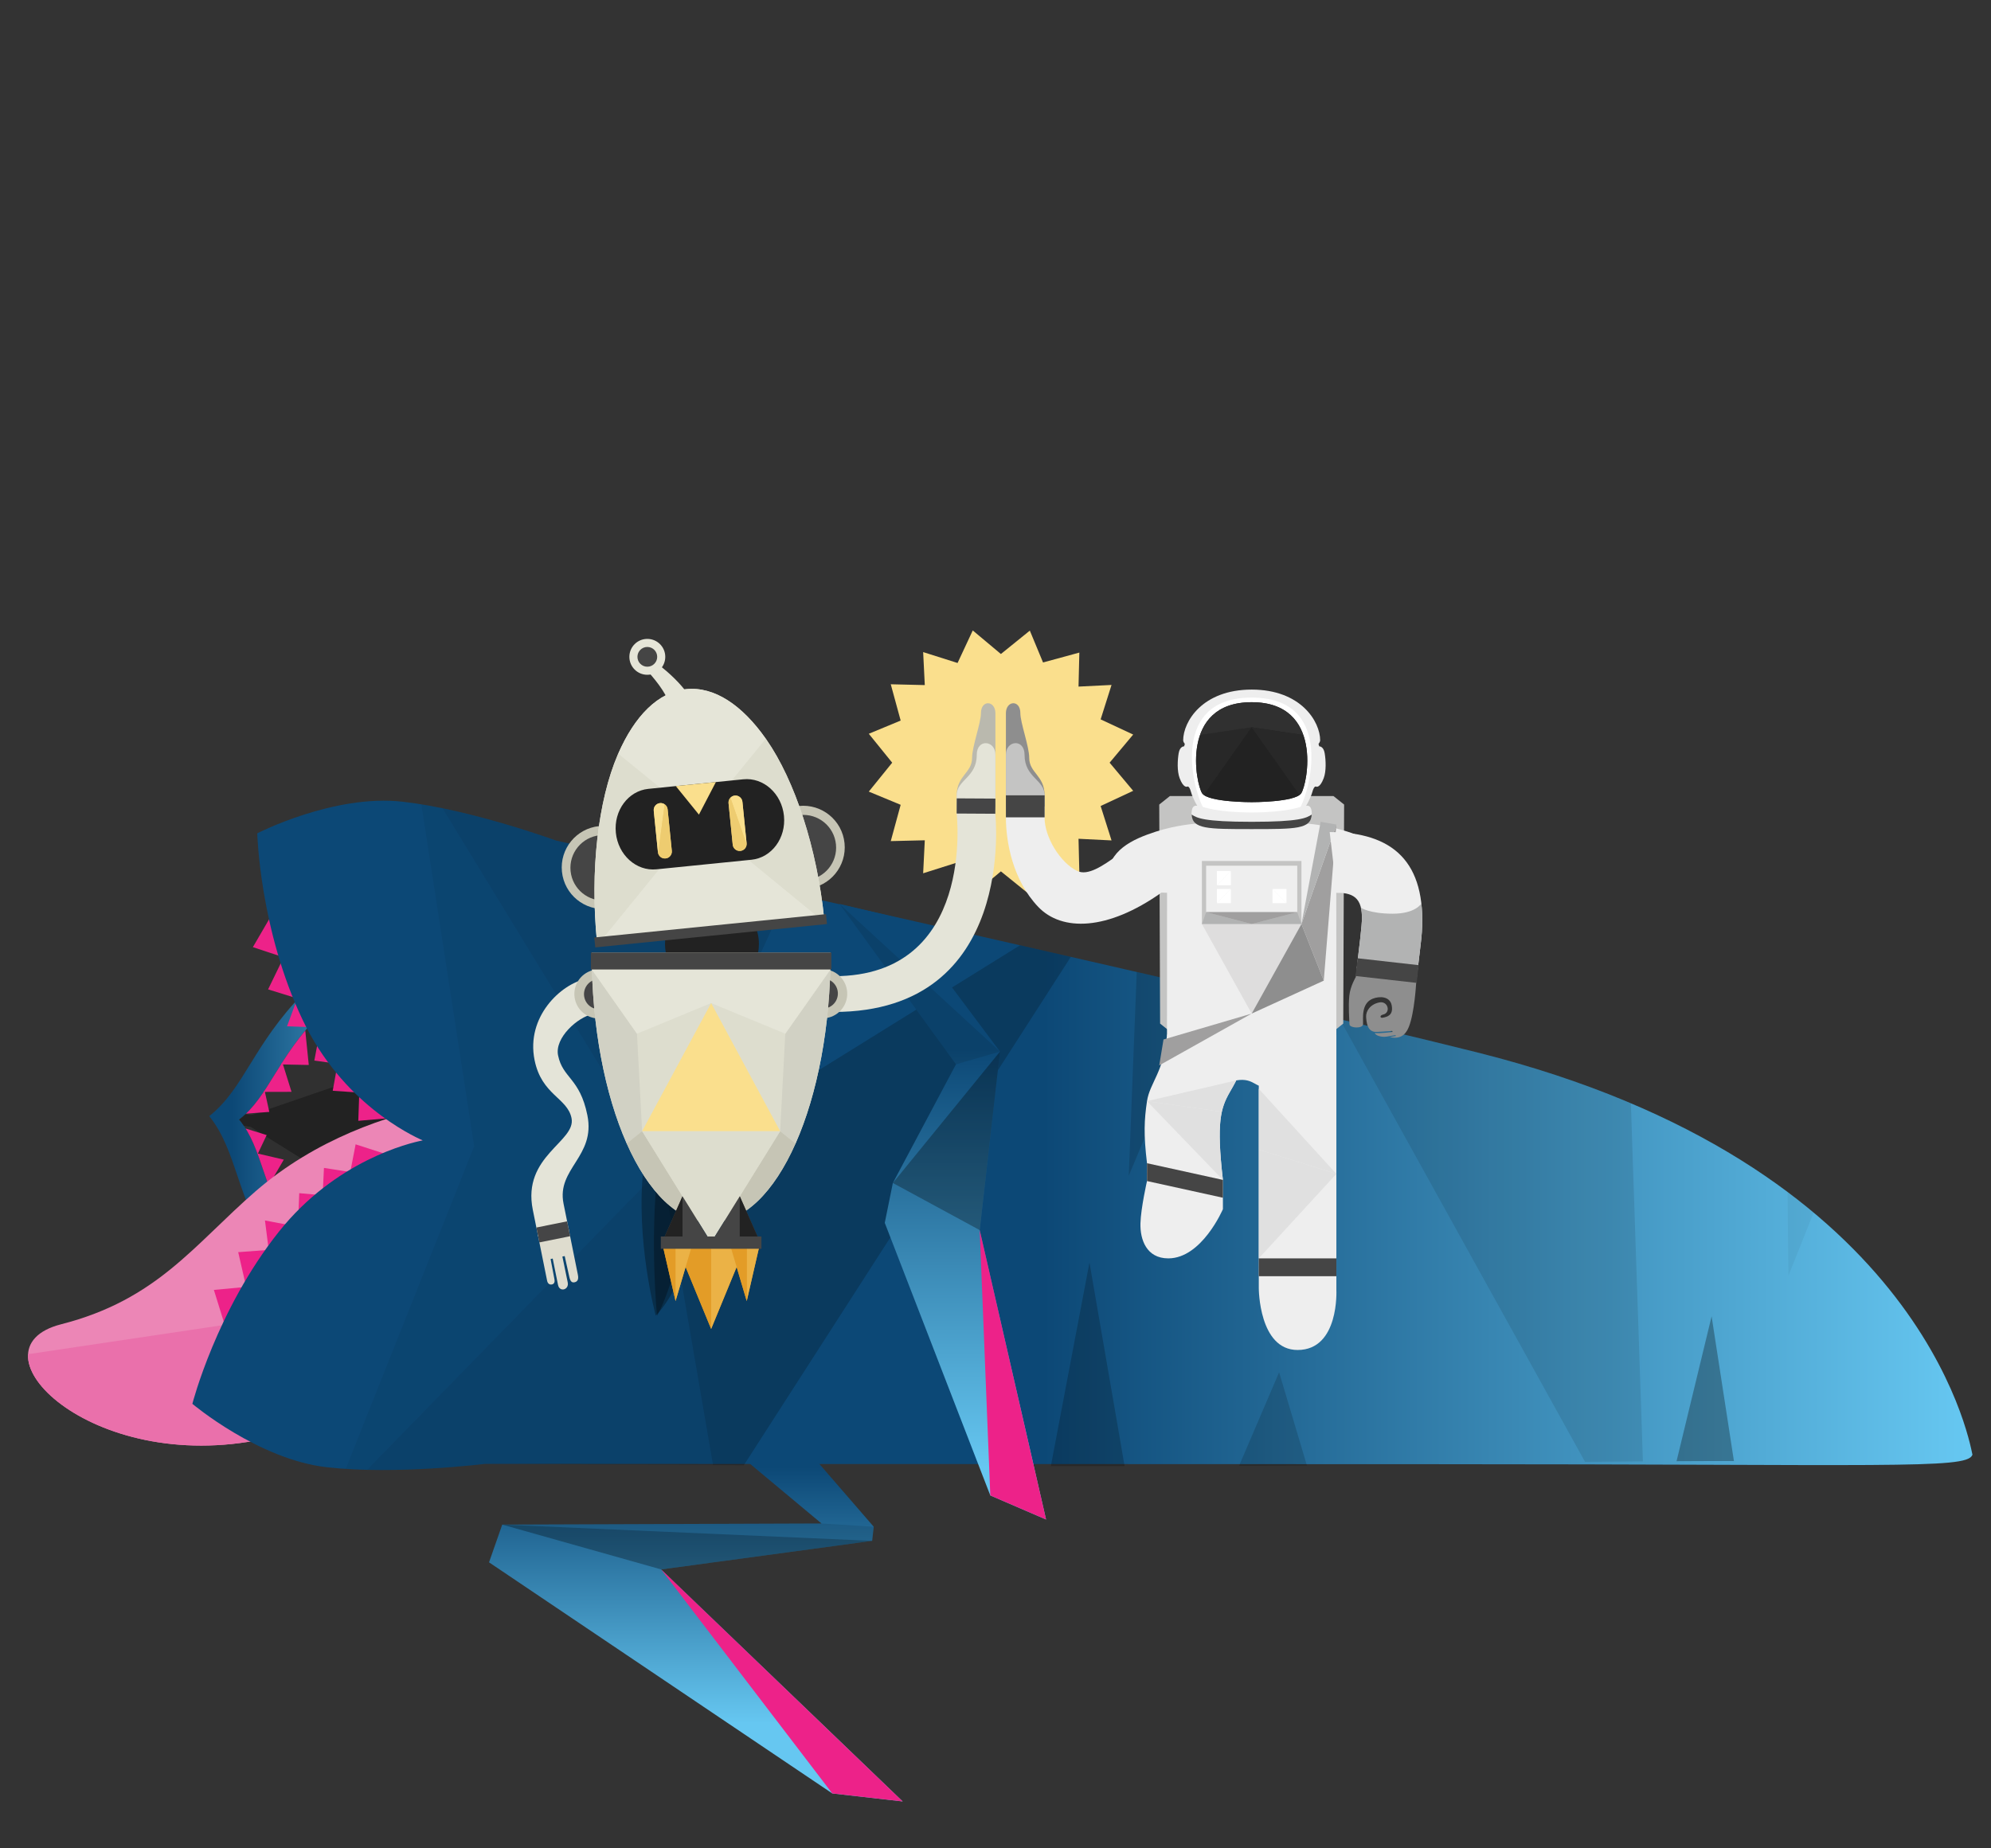 <?xml version="1.0" encoding="utf-8"?>
<!-- Generator: Adobe Illustrator 16.0.0, SVG Export Plug-In . SVG Version: 6.00 Build 0)  -->
<!DOCTYPE svg PUBLIC "-//W3C//DTD SVG 1.1//EN" "http://www.w3.org/Graphics/SVG/1.1/DTD/svg11.dtd">
<svg version="1.1" xmlns="http://www.w3.org/2000/svg" xmlns:xlink="http://www.w3.org/1999/xlink" x="0px" y="0px" width="1400px"
	 height="1300px" viewBox="0 0 1400 1300" enable-background="new 0 0 1400 1300" xml:space="preserve">
<rect x="0" y="0" width="1400" height="1300" fill="#333333" stroke="none"/>
<g id="Layer_1">
	<g>
		<linearGradient id="SVGID_1_" gradientUnits="userSpaceOnUse" x1="313.493" y1="801.674" x2="163.493" y2="801.674">
			<stop  offset="0" style="stop-color:#66C7F1"/>
			<stop  offset="1" style="stop-color:#0C4876"/>
		</linearGradient>
		<path fill="url(#SVGID_1_)" d="M213.943,697.944c-36.158,36.793-41.975,67.321-66.787,87.07
			c19.742,24.811,18.561,55.827,45.531,99.796c33.893,55.248,83.548,71.563,83.548,71.563l34.42-152.719l0.771-156.683
			C311.426,646.973,259.373,651.716,213.943,697.944z"/>
		<path fill="#303030" d="M225.448,712.882c-30.949,31.492-35.928,57.627-57.165,74.533c16.9,21.24,15.893,47.789,38.972,85.422
			c29.008,47.291,71.519,61.256,71.519,61.256l31.882-130.438v-0.007l-1.761-134.399
			C308.895,669.249,264.336,673.308,225.448,712.882z"/>
		<g>
			<defs>
				<path id="SVGID_2_" d="M225.448,712.882c-30.949,31.492-35.928,57.627-57.165,74.533c16.9,21.24,15.893,47.789,38.972,85.422
					c29.008,47.291,71.519,61.256,71.519,61.256l31.882-130.438v-0.007l-1.761-134.399
					C308.895,669.249,264.336,673.308,225.448,712.882z"/>
			</defs>
			<clipPath id="SVGID_3_">
				<use xlink:href="#SVGID_2_"  overflow="visible"/>
			</clipPath>
			<polygon clip-path="url(#SVGID_3_)" fill="#222222" points="159.573,790.175 325.553,813.444 335.056,729.897 			"/>
			<polygon clip-path="url(#SVGID_3_)" fill="#222222" points="160.422,782.724 327.382,797.323 317.885,880.87 			"/>
			<g clip-path="url(#SVGID_3_)">
				<path fill="#ED2289" d="M233.956,699.765c-6.842,6.361-13.817,13.354-20.794,21.022l21.861,0.591L233.956,699.765z"/>
				<path fill="#ED2289" d="M253.421,685.144c-8.079,5.641-16.675,12.156-25.537,19.626l23.293,2.483L253.421,685.144z"/>
			</g>
			<g clip-path="url(#SVGID_3_)">
				<path fill="#ED2289" d="M168.812,792.507c0,0,1.542,11.452,7.521,29.417l11.175-23.589L168.812,792.507z"/>
				<path fill="#ED2289" d="M169.836,783.521c0,0,4.072-10.812,13.935-26.975l5.593,25.491L169.836,783.521z"/>
				<path fill="#ED2289" d="M196.047,739.302c-7.336,10.598-12.934,20.42-17.104,28.687l26.049-0.069L196.047,739.302z"/>
				<path fill="#ED2289" d="M214.062,719.099c-7.979,8.41-17.582,21.125-23.691,29.39l26.746,0.548L214.062,719.099z"/>
				<path fill="#ED2289" d="M184.424,841.482c-4.771-11.974-8.012-22.8-10.224-31.793l25.368,5.915L184.424,841.482z"/>
				<path fill="#ED2289" d="M197.441,865.214c-5.885-9.987-12.388-24.536-16.482-33.959l26.183,5.473L197.441,865.214z"/>
				<path fill="#ED2289" d="M212.599,887.532c-5.23-7.736-10.464-16.119-15.539-25.156l21.437,4.327L212.599,887.532z"/>
				<path fill="#ED2289" d="M228.284,906.15c-6.599-7.31-13.52-15.595-20.473-24.863l23.252,2.81L228.284,906.15z"/>
			</g>
		</g>
		<path fill="#EC86B6" d="M380.008,770.087c0,0-116.026-5.256-200.197,67.692c-43.209,37.448-69.133,76.335-136.826,93.618
			c-67.129,17.142,20.165,106.58,142.588,80.654c113.571-24.051,165.631-2.881,165.631-2.881L380.008,770.087z"/>
		<g>
			<defs>
				<path id="SVGID_4_" d="M380.008,770.087c0,0-116.026-5.256-200.197,67.692c-43.209,37.448-69.133,76.335-136.826,93.618
					c-67.129,17.142,20.165,106.58,142.588,80.654c113.571-24.051,165.631-2.881,165.631-2.881L380.008,770.087z"/>
			</defs>
			<clipPath id="SVGID_5_">
				<use xlink:href="#SVGID_4_"  overflow="visible"/>
			</clipPath>
			<polygon clip-path="url(#SVGID_5_)" fill="#EA70AB" points="3.136,954.917 440.978,889.627 107.797,1149.835 			"/>
		</g>
		<linearGradient id="SVGID_6_" gradientUnits="userSpaceOnUse" x1="489.3" y1="1212.13" x2="489.3" y2="1031.887">
			<stop  offset="0" style="stop-color:#66C7F1"/>
			<stop  offset="1" style="stop-color:#0C4876"/>
		</linearGradient>
		<polygon fill="url(#SVGID_6_)" points="562.021,1013.323 614.389,1073.816 613.264,1083.715 464.91,1103.83 634.729,1267.011 
			585.219,1261.38 343.872,1098.841 353.155,1072.311 577.662,1071.517 508.102,1013.461 		"/>
		<polygon fill="#ED2289" points="585.219,1261.38 634.729,1267.011 464.91,1103.83 		"/>
		<polygon opacity="0.3" points="353.155,1072.311 464.91,1103.83 613.264,1083.715 		"/>
		<polygon opacity="0.1" points="614.389,1073.816 613.264,1083.715 353.155,1072.311 577.662,1071.517 		"/>
		<g>
			<polygon fill="#ED2289" points="157.959,931.614 150.392,907.245 176.046,904.835 			"/>
			<polygon fill="#ED2289" points="173.987,909.007 167.494,880.683 197.521,878.462 			"/>
			<polygon fill="#ED2289" points="190.286,889.556 186.313,858.392 210.854,863.061 			"/>
			<polygon fill="#ED2289" points="209.274,868.532 210.415,839.198 236.172,841.502 			"/>
			<polygon fill="#ED2289" points="226.417,850.106 227.795,821.432 256.742,825.978 			"/>
			<polygon fill="#ED2289" points="244.724,832.452 250.058,804.846 276.967,813.551 			"/>
		</g>
		<g>
			<polygon fill="#ED2289" points="190.658,644.104 177.812,666.149 202.275,674.259 			"/>
			<polygon fill="#ED2289" points="201.201,669.729 188.509,695.869 217.273,704.78 			"/>
			<polygon fill="#ED2289" points="212.717,692.343 201.842,721.822 226.811,722.778 			"/>
			<polygon fill="#ED2289" points="226.495,717.097 221.021,745.936 246.638,749.478 			"/>
			<polygon fill="#ED2289" points="239.063,738.897 233.967,767.151 263.195,769.228 			"/>
			<polygon fill="#ED2289" points="252.943,760.218 251.942,788.31 280.111,785.873 			"/>
		</g>
		<linearGradient id="SVGID_7_" gradientUnits="userSpaceOnUse" x1="1381.688" y1="798.527" x2="733.617" y2="798.527">
			<stop  offset="0" style="stop-color:#66C7F1"/>
			<stop  offset="1" style="stop-color:#0C4876"/>
		</linearGradient>
		<path fill="url(#SVGID_7_)" d="M180.902,586.093c0,0,1.682,67.896,32.051,131.526c27.59,57.796,75.699,80.666,84.306,84.464
			c-9.237,1.764-61.363,14.178-101.224,64.299c-43.889,55.189-60.772,120.973-60.772,120.973s46.327,39.116,94.597,44.609
			c48.271,5.492,111.233-2.398,111.233-2.398s497.347,0.247,664.694,0.247c320.478,0,376.299,3.573,380.969-6.237l0.201-0.449
			l-0.1-0.482c-2.347-10.611-37.521-204.52-348.135-282.447c-162.311-40.719-647.773-149.021-647.773-149.021
			s-59.578-21.819-107.85-27.309S180.902,586.093,180.902,586.093z"/>
		<g>
			<defs>
				<path id="SVGID_8_" d="M180.902,586.093c0,0,1.682,67.896,32.051,131.526c27.59,57.796,75.699,80.666,84.306,84.464
					c-9.237,1.764-61.363,14.178-101.224,64.299c-43.889,55.189-60.772,120.973-60.772,120.973s46.327,39.116,94.597,44.609
					c48.271,5.492,111.233-2.398,111.233-2.398s497.376,3.482,664.694,0.247c320.174-6.176,376.299,3.573,380.969-6.237l0.201-0.449
					l-0.1-0.482c-2.347-10.611-37.521-204.52-348.135-282.447c-162.311-40.719-647.773-149.021-647.773-149.021
					s-59.578-21.819-107.85-27.309S180.902,586.093,180.902,586.093z"/>
			</defs>
			<clipPath id="SVGID_9_">
				<use xlink:href="#SVGID_8_"  overflow="visible"/>
			</clipPath>
			<polygon opacity="0.2" clip-path="url(#SVGID_9_)" points="465.372,821.205 505.959,1057.095 785.449,622.493 			"/>
			<polygon opacity="0.1" clip-path="url(#SVGID_9_)" points="232.256,1060.313 465.372,821.205 505.959,1057.095 			"/>
			<polygon opacity="0.2" clip-path="url(#SVGID_9_)" points="723.371,1113.163 766.072,887.962 804.139,1108.559 			"/>
			<polygon opacity="0.15" clip-path="url(#SVGID_9_)" points="853.339,1072.786 899.428,965.192 929.635,1066.415 			"/>
			<polygon opacity="0.3" clip-path="url(#SVGID_9_)" points="1170.434,1062.644 1203.543,925.806 1225.192,1066.177 			"/>
			<polygon opacity="0.1" clip-path="url(#SVGID_9_)" points="291.797,536.778 465.372,821.205 566.467,601.866 			"/>
			<polygon opacity="0.15" clip-path="url(#SVGID_9_)" points="802.664,597.884 793.702,826.925 880.326,620.509 			"/>
			<polygon opacity="0.1" clip-path="url(#SVGID_9_)" points="916.081,669.946 1157.865,1106.351 1144.357,704.262 			"/>
			<polygon opacity="0.05" clip-path="url(#SVGID_9_)" points="1256.034,756.453 1257.571,897.233 1310.19,765.306 			"/>
			<polygon opacity="0.05" clip-path="url(#SVGID_9_)" points="333.402,806.196 232.256,1060.313 465.372,821.205 291.797,536.778 
							"/>
		</g>
		<g>
			<path opacity="0.3" d="M461.074,925.315c0,0-14.369-53.396-8.592-104.193c5.777-50.799,32.198-97.382,32.198-97.382
				s20.597,29.114,12.226,102.737C488.527,900.108,461.074,925.315,461.074,925.315z"/>
		</g>
		<g>
			<path opacity="0.3" d="M462.001,925.422c0,0-5.237-52.358,0.54-103.155c5.778-50.799,22.764-98.453,22.764-98.453
				s9.913,27.896,1.542,101.518C478.469,898.964,462.001,925.422,462.001,925.422z"/>
		</g>
		<linearGradient id="SVGID_10_" gradientUnits="userSpaceOnUse" x1="662.928" y1="1032.111" x2="662.928" y2="738.082">
			<stop  offset="0" style="stop-color:#66C7F1"/>
			<stop  offset="1" style="stop-color:#0C4876"/>
		</linearGradient>
		<polygon fill="url(#SVGID_10_)" points="590.293,635.743 633.175,646.034 703.168,739.604 688.89,865.163 735.562,1068.725 
			696.343,1051.795 622.136,860.065 627.818,832.036 672.225,748.555 		"/>
		<polygon opacity="0.3" points="627.818,832.036 703.168,739.604 688.89,865.163 		"/>
		<polygon opacity="0.1" points="672.225,748.555 703.168,739.604 590.293,635.743 		"/>
		<polygon fill="#ED2289" points="735.562,1068.725 688.89,865.163 696.343,1051.795 		"/>
	</g>
	<polygon fill="#FADF8D" points="780.243,536.423 796.809,516.633 773.928,505.954 781.591,481.751 758.382,482.903 
		758.956,458.979 733.432,465.937 724.141,443.53 703.8,459.981 684.01,443.415 673.331,466.296 649.128,458.634 650.28,481.843 
		626.355,481.269 633.313,506.794 610.908,516.083 627.359,536.423 610.908,556.763 633.313,566.052 626.355,591.577 
		650.28,591.003 649.128,614.212 673.331,606.55 684.01,629.431 703.8,612.865 724.141,629.315 733.432,606.909 758.956,613.867 
		758.382,589.942 781.591,591.096 773.928,566.894 796.809,556.213 	"/>
	<g>
		<polygon fill="#C4C4C3" points="937.636,559.888 880.136,559.888 822.636,559.888 815.136,565.866 815.749,719.931 
			822.636,725.432 880.136,725.432 937.636,725.432 944.522,719.931 945.136,565.866 		"/>
		<path fill="#EEEEEE" d="M981.519,619.918c0-19.392-17.473-29.643-33.998-35.001c-14.824-4.807-28.885-5.677-28.885-5.677
			s4-1.188,3.75-7.562s-4-4.875-4-4.875s3.104-5.042,4.438-9.875s2.74-3.625,2.74-3.625s2.572,1.124,5.238-6.044
			c1.848-4.964,1.5-12.5,0.668-17.5c-0.834-5-3.834-4.832-3.834-4.832l-0.5-1.668c0,0,1.166-1.486,1.166-2.5
			c0-13.206-13.5-35.75-48.166-35.75s-48.166,22.544-48.166,35.75c0,1.014,1.166,2.5,1.166,2.5l-0.5,1.668c0,0-3-0.168-3.834,4.832
			c-0.832,5-1.18,12.536,0.668,17.5c2.666,7.168,5.238,6.044,5.238,6.044s1.406-1.208,2.74,3.625s4.438,9.875,4.438,9.875
			s-3.75-1.5-4,4.875s3.75,7.562,3.75,7.562s-14.061,0.87-28.885,5.677c-16.523,5.358-33.91,13.286-33.91,32.678l33.912,10.037
			l7.883,0.286l-0.051,99.764c0,0,5.051,21.477,31.26,22.766c3.953,0.194,10.062,10.748,17.445,9.437
			c12.846-2.283,14.148,6.705,20.846,3.336s14.338-12.578,18.291-12.772c26.209-1.289,31.26-22.766,31.26-22.766l-0.051-99.764
			l7.885-0.286L981.519,619.918z"/>
		<g>
			<path fill="#EEEEEE" d="M885.136,891.328h54.551v6.27v9.559c0,0,2.193,42.334-27.275,42.334
				c-27.275,0-27.275-43.434-27.275-43.434v-8.459V891.328z"/>
			<path fill="#EEEEEE" d="M885.136,727.682c0,64.82,0,53.736,0,82.758s0,45.957,0,80.889h54.551c0-36.404,0-51.91,0-80.889
				s0-13.936,0-82.758H885.136z"/>
			<rect x="885.136" y="885.057" fill="#454545" width="54.551" height="12.541"/>
			<polygon fill="#E0E0E0" points="885.136,885.057 939.687,825.625 885.136,808.564 			"/>
			<polygon fill="#E0E0E0" points="885.136,808.564 885.136,765.787 939.687,825.625 			"/>
		</g>
		<g>
			<path fill="#EEEEEE" d="M816.813,585.053c-18,0-44.554,34.525-59.282,27.557c-11.906-5.634-23.197-23.962-23-37.747
				c0.03-2.188,0-5.296,0-7.739h-27.214c0,3.031-0.001,4.43,0,7.739c0.005,17.538,4.88,44.259,22.714,62.969
				c16.666,17.485,48.81,16.811,86.782-10.111V585.053z"/>
			<g>
				<path fill="#8E8E8E" d="M707.317,566.929c0,0,0-59.543,0-65.293c0-9,10.165-9.75,10.165,0c0,6.75,6.231,23.393,6.231,31.379
					c0,10.69,10.824,12.371,10.817,26.366c-0.002,3.505,0.007,7.742,0.007,7.742L707.317,566.929z"/>
				<path fill="#C4C4C3" d="M707.317,566.929c0,0,0-29.148,0-36.162c0-10.111,13.117-11.514,13.117,0.183
					c0,16.018,14.104,17.391,14.097,28.432c0.007,6.379,0.007,7.742,0.007,7.742L707.317,566.929z"/>
			</g>
			<rect x="707.317" y="559.381" fill="#454545" width="27.214" height="15.481"/>
		</g>
		<g>
			<path fill="#EEEEEE" d="M859.909,829.868c-4.721-40.79-1.439-50.646,4.727-61.553c6.406-11.33,8.42-12.833,10.5-40.634h-54.551
				c-2,26.135-12.115,33.801-14.053,46.801s-2.467,23.218,0,43.649v7.494l53.377,10.568V829.868z"/>
			<path fill="#EEEEEE" d="M859.909,836.194l-53.377-10.568v5.047c0,0-4.314,18.964-4.609,29.737
				c-0.314,11.406,4.221,24.647,19.596,24.647c23.617,0,38.391-34.617,38.391-34.617v-8.031V836.194z"/>
			<g>
				<defs>
					<path id="SVGID_123_" d="M859.909,829.868c-4.721-40.79-1.439-50.646,4.727-61.553c6.406-11.33,8.42-12.833,10.5-40.634
						h-54.551c-2,26.135-12.115,33.801-14.053,46.801s-2.467,23.218,0,43.649v7.494l53.377,10.568V829.868z"/>
				</defs>
				<clipPath id="SVGID_12_">
					<use xlink:href="#SVGID_123_"  overflow="visible"/>
				</clipPath>
				<polygon clip-path="url(#SVGID_12_)" fill="#E0E0E0" points="859.909,829.868 806.532,774.482 859.163,781.938 				"/>
				<polygon clip-path="url(#SVGID_12_)" fill="#E0E0E0" points="859.163,781.938 869.292,759.884 806.532,774.482 				"/>
			</g>
			<polygon fill="#454545" points="859.909,842.409 806.532,830.673 806.532,818.132 859.909,829.868 			"/>
		</g>
		<g>
			<polygon fill="#C4C4C3" points="880.136,605.553 845.136,605.553 845.136,649.886 880.136,649.886 915.136,649.886 
				915.136,605.553 			"/>
			<polygon fill="#DEDDDD" points="880.136,649.886 845.136,649.886 880.136,712.886 915.136,649.886 			"/>
			<polygon fill="#EEEEEE" points="880.136,608.886 848.103,608.886 848.103,641.553 880.136,641.553 912.171,641.553 
				912.171,608.886 			"/>
			<polygon fill="#FFFFFF" points="855.677,635.219 865.481,625.22 865.481,635.219 			"/>
			<polygon fill="#FFFFFF" points="865.481,625.22 855.677,635.219 855.677,625.22 			"/>
			<polygon fill="#FFFFFF" points="865.481,612.595 855.677,622.594 855.677,612.595 			"/>
			<polygon fill="#FFFFFF" points="855.677,622.594 865.481,612.595 865.481,622.594 			"/>
			<polygon fill="#B2B3B3" points="845.136,649.886 848.103,641.553 880.136,649.886 			"/>
			<polygon fill="#FFFFFF" points="904.595,635.219 894.79,625.22 894.79,635.219 			"/>
			<polygon fill="#FFFFFF" points="894.79,625.22 904.595,635.219 904.595,625.22 			"/>
			<polygon fill="#B2B3B3" points="915.136,649.886 912.171,641.553 880.136,649.886 			"/>
			<polygon fill="#A09F9F" points="880.136,641.553 848.103,641.553 880.136,649.886 912.171,641.553 			"/>
			<g>
				<polygon fill="#A09F9F" points="939.687,579.939 930.827,689.72 915.136,649.886 				"/>
				<polygon fill="#B2B3B3" points="928.636,578.009 915.136,649.886 939.687,579.939 				"/>
				<polygon fill="#8E8E8E" points="880.136,712.886 930.827,689.72 915.136,649.886 				"/>
				<polygon fill="#A09F9F" points="880.136,712.886 818.136,731.101 815.136,749.315 				"/>
			</g>
		</g>
		<path fill="#454545" d="M880.136,578.003c-33.916,0-38.496-2.7-42.246-5.117c0.58,10.25,11.08,10.245,42.246,10.245
			s41.666,0.005,42.246-10.245C918.632,575.303,914.052,578.003,880.136,578.003z"/>
		<path fill="#FFFFFF" d="M880.136,490.634c-57,0-42,62.169-34.42,76.818c0,0,10.254,3.975,34.42,3.975s34.422-3.975,34.422-3.975
			C922.136,552.803,937.136,490.634,880.136,490.634z"/>
		<g>
			<defs>
				<path id="SVGID_125_" d="M880.136,493.884c-50.75,0-39.25,57.919-34.75,64.169s34.75,6.125,34.75,6.125s30.25,0.125,34.75-6.125
					S930.886,493.884,880.136,493.884z"/>
			</defs>
			<clipPath id="SVGID_14_">
				<use xlink:href="#SVGID_125_"  overflow="visible"/>
			</clipPath>
			<path clip-path="url(#SVGID_14_)" fill="#222222" d="M880.136,493.884c-50.75,0-39.25,57.919-34.75,64.169
				s34.75,6.125,34.75,6.125s30.25,0.125,34.75-6.125S930.886,493.884,880.136,493.884z"/>
			<polygon clip-path="url(#SVGID_14_)" fill="#282828" points="820.804,520.386 880.136,511.543 833.136,578.009 			"/>
			<polygon clip-path="url(#SVGID_14_)" fill="#222222" points="880.136,511.543 833.136,578.009 880.136,580.386 927.136,578.009 
							"/>
			<polygon clip-path="url(#SVGID_14_)" fill="#303030" points="880.136,473.053 820.804,520.386 880.136,511.543 939.47,520.386 
							"/>
			<polygon clip-path="url(#SVGID_14_)" fill="#282828" points="939.47,520.386 880.136,511.543 927.136,578.009 			"/>
		</g>
		<g>
			<path fill="#EEEEEE" d="M939.986,627.9c12.884,0,19.155,4.592,17.396,23.177c-1.232,13.014-1.6,14.436-2.627,23.61
				c-0.161,1.441-0.517,4.415-0.699,6.234l42.402,4.756c0.288-3.161,0.417-3.7,0.698-6.232c1.122-10.111,2.286-18.052,2.653-23.847
				c3.111-49.234-20.155-70.365-64.823-70.365L939.986,627.9z"/>
			<path fill="#8E8E8E" d="M996.458,685.678l-0.699,6.234c0,0-1.171,20.464-5.055,30.179c-1.271,3.175-4.207,9.483-13.34,7.348
				c-0.376-0.089,4.2-0.8,4.2-0.8l-0.36-0.599c0,0-4.719,0.839-6.275,1.057c-3.623,0.509-7.729-0.763-8.262-2.546
				c2.987,0.518,12.605-0.74,12.605-0.74l-0.37-0.724c0,0-11.183,0.869-12.342,0.653c-3.49-0.649-5.535-3.124-5.949-10.408
				c-0.247-4.354,3.009-9.013,9.239-10.284c6.231-1.271,8.343,7.293,2.605,8.563c-2.449,0.542-2.059,2.515-0.322,2.206
				c3.428-0.612,7.666-1.768,6.5-8.504c-1.166-6.735-8.581-6.763-13.283-4.933c-8.483,3.3-6.709,14.183-6.904,17.965
				c-0.174,3.348-9.408,2.778-9.523,0.145c-0.153-3.5-0.889-12.515-0.137-20.105c0.672-6.783,4.571-13.229,4.571-13.229l0.698-6.233
				L996.458,685.678z"/>
			<path fill="#B2B3B3" d="M956.982,638.466c0.753,3.229,0.896,7.361,0.399,12.611c-1.188,12.533-1.324,11.405-2.627,23.61
				c-0.191,1.795-0.453,3.772-0.699,6.234l42.402,4.756c0.288-3.161,0.417-3.7,0.698-6.232c1.122-10.111,2.286-18.052,2.653-23.847
				c0.463-7.329,0.342-14.036-0.348-20.143c0,0-3.975,7.186-20.143,7.186C963.153,642.642,956.982,638.466,956.982,638.466z"/>
			
				<rect x="953.661" y="677.028" transform="matrix(-0.994 -0.112 0.112 -0.994 1868.253 1471.071)" fill="#454545" width="43.192" height="12.545"/>
		</g>
	</g>
	<g>
		<g>
			<path fill="#E5E5D8" d="M460.929,465.855c0,0,25.666,18.176,28.727,35.285c-9.178,9.297-9.178,9.297-23.621,10.464
				c19.838-10.754-15.102-44.136-15.102-44.136L460.929,465.855z"/>
			<circle fill="#E5E5D8" cx="455.172" cy="461.976" r="12.623"/>
			<circle fill="#454545" cx="455.171" cy="461.976" r="6.945"/>
		</g>
		<path fill="#222222" d="M497.284,630.739c-18.246,1.839-31.338,18.245-29.498,36.492s17.912,31.428,36.158,29.589
			c18.248-1.839,31.367-17.963,29.527-36.21C531.634,642.363,515.532,628.9,497.284,630.739z"/>
		<g>
			<path fill="#C6C5B5" d="M453.327,607.193c1.619,16.068-10.092,30.406-26.16,32.026c-16.072,1.619-30.408-10.093-32.027-26.161
				c-1.621-16.071,10.09-30.408,26.162-32.027C437.37,579.411,451.706,591.122,453.327,607.193z"/>
			<path fill="#454545" d="M421.808,587.456c-12.65,1.275-21.863,12.56-20.594,25.21c1.275,12.645,12.559,21.862,25.211,20.587
				c12.645-1.274,21.859-12.559,20.586-25.203C445.735,595.4,434.452,586.182,421.808,587.456z"/>
		</g>
		<g>
			<path fill="#C6C5B5" d="M535.659,598.895c1.621,16.068,15.957,27.781,32.025,26.161c16.072-1.619,27.783-15.958,26.162-32.026
				c-1.619-16.07-15.955-27.781-32.027-26.162C545.751,568.487,534.04,582.823,535.659,598.895z"/>
			<path fill="#454545" d="M562.606,573.265c12.65-1.275,23.928,7.944,25.209,20.593c1.275,12.645-7.943,23.929-20.594,25.204
				c-12.645,1.274-23.926-7.943-25.201-20.588C540.745,585.824,549.962,574.539,562.606,573.265z"/>
		</g>
		<path fill="#E5E5D8" d="M538.917,520.185c-0.141-0.205-0.283-0.402-0.428-0.604c-16.504-23.502-36.059-36.892-55.926-34.89
			c-19.865,2.002-36.355,19.024-47.838,45.349c-0.1,0.226-0.201,0.448-0.299,0.677c-13.857,32.216-19.682,81.742-14.619,131.977
			l2.256-0.228l77.631-7.824l77.631-7.824l2.256-0.228C574.517,596.354,558.925,548.986,538.917,520.185z"/>
		<path fill="#E5E5D8" d="M482.563,484.69c-19.865,2.002-36.355,19.024-47.838,45.349l57.111,46.652l46.652-57.111
			C521.985,496.078,502.431,482.688,482.563,484.69z"/>
		<path fill="#DDDDCE" d="M434.726,530.039c-0.1,0.226-0.201,0.448-0.299,0.677c-13.857,32.216-19.682,81.742-14.619,131.977
			l2.256-0.228l69.773-85.773L434.726,530.039z"/>
		<path fill="#DDDDCE" d="M538.489,519.58c0.145,0.202,0.287,0.399,0.428,0.604c20.008,28.802,35.6,76.17,40.664,126.404
			l-2.256,0.228l-85.488-70.125L538.489,519.58z"/>
		<polygon fill="#E5E5D8" points="491.837,576.691 422.063,662.465 499.694,654.641 577.325,646.816 		"/>
		<path fill="#222222" d="M522.687,548.102l-33.393,3.365l-33.391,3.365c-14.199,1.432-24.438,15.26-22.861,30.887
			c1.574,15.623,14.365,27.13,28.564,25.698l33.391-3.365l33.393-3.365c14.199-1.432,24.438-15.259,22.861-30.882
			C549.677,558.178,536.886,546.67,522.687,548.102z"/>
		<g>
			<defs>
				<path id="SVGID_127_" d="M472.39,598.405c0.271,2.693-1.693,5.096-4.385,5.367l0,0c-2.693,0.271-5.098-1.691-5.369-4.385
					l-2.939-29.159c-0.271-2.693,1.693-5.097,4.387-5.368l0,0c2.691-0.271,5.096,1.692,5.367,4.386L472.39,598.405z"/>
			</defs>
			<clipPath id="SVGID_16_">
				<use xlink:href="#SVGID_127_"  overflow="visible"/>
			</clipPath>
			<path clip-path="url(#SVGID_16_)" fill="#EECC70" d="M472.39,598.405c0.271,2.693-1.693,5.096-4.385,5.367l0,0
				c-2.693,0.271-5.098-1.691-5.369-4.385l-2.939-29.159c-0.271-2.693,1.693-5.097,4.387-5.368l0,0
				c2.691-0.271,5.096,1.692,5.367,4.386L472.39,598.405z"/>
			<polygon clip-path="url(#SVGID_16_)" fill="#FADF8D" points="457.829,564.318 462.022,605.922 469.013,553.511 			"/>
			<polygon clip-path="url(#SVGID_16_)" fill="#EECC70" points="462.022,605.922 473.364,609.037 469.013,553.511 			"/>
		</g>
		<polygon fill="#FADF8D" points="489.294,551.467 475.204,552.887 491.46,572.954 503.386,550.047 		"/>
		<g>
			<defs>
				<path id="SVGID_129_" d="M515.228,594.087c0.271,2.693,2.676,4.656,5.367,4.385l0,0c2.693-0.271,4.658-2.674,4.387-5.367
					l-2.939-29.159c-0.271-2.693-2.676-4.657-5.369-4.386l0,0c-2.691,0.271-4.656,2.675-4.385,5.368L515.228,594.087z"/>
			</defs>
			<clipPath id="SVGID_18_">
				<use xlink:href="#SVGID_129_"  overflow="visible"/>
			</clipPath>
			<path clip-path="url(#SVGID_18_)" fill="#EECC70" d="M515.228,594.087c0.271,2.693,2.676,4.656,5.367,4.385l0,0
				c2.693-0.271,4.658-2.674,4.387-5.367l-2.939-29.159c-0.271-2.693-2.676-4.657-5.369-4.386l0,0
				c-2.691,0.271-4.656,2.675-4.385,5.368L515.228,594.087z"/>
			<polygon clip-path="url(#SVGID_18_)" fill="#FADF8D" points="522.692,557.781 526.886,599.385 509.577,549.423 			"/>
			<polygon clip-path="url(#SVGID_18_)" fill="#EECC70" points="526.886,599.385 516.394,604.699 509.577,549.423 			"/>
		</g>
		<g>
			<path fill="#E4E4D8" d="M411.983,688.53c-17.582,3.547-42.234,26.607-36.097,57.033c4.981,24.697,23.103,26.539,25.996,40.883
				c3.335,16.533-34.885,26.537-27.235,64.461c1.962,9.725,3.784,18.756,3.784,18.756l21.608-4.357c0,0-1.682-8.336-3.783-18.758
				c-4.981-24.693,22.644-33.02,16.772-62.125c-5.321-26.377-17.333-25.875-20.624-42.191
				c-2.466-12.227,13.612-26.836,24.552-29.043l8.978-1.811l-4.975-24.658L411.983,688.53z"/>
			<path fill="#DEDCCE" d="M378.216,868.593l21.608-4.357c0,0,5.05,25.033,6.521,32.328c0.735,3.646-0.559,4.924-2.319,5.301
				c-1.764,0.379-3.014-0.34-3.768-4.074c-1.645-7.613-3.178-14.348-3.178-14.348l-1.635,0.326c0,0,2.951,14.191,3.762,18.213
				c1.051,5.207-5.742,7.121-6.828,1.736c-0.335-1.662-3.739-18.537-3.739-18.537l-1.483,0.338c0,0,1.825,9.893,2.692,14.191
				c0.443,2.195-0.34,3.447-1.912,3.705c-1.512,0.248-2.819-0.604-3.235-2.666C383.694,895.755,378.216,868.593,378.216,868.593z"/>
			<polyline fill="#454546" points="379.271,873.823 377.16,863.362 398.77,859.005 400.879,869.466 			"/>
			<path fill="#C6C5B5" d="M404.424,703.429c2.396,9.236,11.819,14.779,21.054,12.387c9.234-2.395,14.78-11.818,12.384-21.055
				c-2.392-9.23-11.819-14.777-21.051-12.385C407.577,684.771,402.031,694.198,404.424,703.429z"/>
			<path fill="#454546" d="M410.987,701.894c1.472,5.674,7.26,9.076,12.93,7.607c5.672-1.471,9.078-7.26,7.605-12.932
				c-1.469-5.668-7.258-9.07-12.93-7.604C412.926,690.438,409.52,696.226,410.987,701.894z"/>
		</g>
		<g>
			<path fill="#E4E4D8" d="M586.368,711.74c128.996,0,113.49-139.398,113.49-139.398l0.043-6.428l-27.183-0.154l-0.043,6.427
				c0,0,13.629,114.399-86.308,114.399h-9.156v25.154H586.368z"/>
			<g>
				<path fill="#BAB9AE" d="M699.933,566.94c0,0,0-59.543,0-65.293c0-9-10.165-9.75-10.165,0c0,6.75-6.231,23.393-6.231,31.379
					c0,10.69-10.824,12.371-10.817,26.366c0.002,3.505-0.007,7.742-0.007,7.742L699.933,566.94z"/>
				<path fill="#E4E4D8" d="M699.933,566.94c0,0,0-29.148,0-36.162c0-10.111-13.117-11.514-13.117,0.183
					c0,16.018-14.104,17.391-14.097,28.432c-0.007,6.379-0.007,7.742-0.007,7.742L699.933,566.94z"/>
			</g>
			<path fill="#C6C5B5" d="M561.226,697.996c0.521-9.527,8.664-16.824,18.188-16.305c9.525,0.52,16.826,8.66,16.303,18.188
				c-0.52,9.523-8.664,16.824-18.186,16.303C568.005,715.662,560.704,707.518,561.226,697.996z"/>
			<path fill="#454546" d="M567.962,698.201c0.32-5.852,5.322-10.332,11.17-10.012c5.852,0.318,10.334,5.32,10.014,11.17
				c-0.32,5.848-5.322,10.328-11.172,10.012C572.128,709.049,567.644,704.049,567.962,698.201z"/>
			<polygon fill="#454546" points="699.933,561.67 699.933,566.94 699.858,572.342 672.676,572.187 672.712,566.941 
				672.748,561.517 			"/>
		</g>
		<g>
			<defs>
				<path id="SVGID_131_" d="M416.054,670.028c0,104.656,37.518,189.686,83.99,189.686s83.992-85.029,83.992-189.686H416.054z"/>
			</defs>
			<clipPath id="SVGID_20_">
				<use xlink:href="#SVGID_131_"  overflow="visible"/>
			</clipPath>
			<path clip-path="url(#SVGID_20_)" fill="#DDDDCE" d="M416.054,670.028c0,104.656,37.518,189.686,83.99,189.686
				s83.992-85.029,83.992-189.686H416.054z"/>
			<polygon clip-path="url(#SVGID_20_)" fill="#DDDDCE" points="447.899,727.027 451.515,795.571 500.044,705.499 			"/>
			<polygon clip-path="url(#SVGID_20_)" fill="#D1D1C4" points="416.12,681.87 393.978,759.058 410.255,828.719 451.515,795.571 
				447.899,727.027 			"/>
			<polygon clip-path="url(#SVGID_20_)" fill="#C6C5B5" points="451.515,795.571 410.255,828.719 500.044,873.85 			"/>
			<polygon clip-path="url(#SVGID_20_)" fill="#DDDDCE" points="552.188,727.027 548.573,795.571 500.044,705.499 			"/>
			<polygon clip-path="url(#SVGID_20_)" fill="#D1D1C4" points="583.968,681.87 606.11,759.058 589.833,828.719 548.573,795.571 
				552.188,727.027 			"/>
			<polygon clip-path="url(#SVGID_20_)" fill="#C6C5B5" points="548.573,795.571 589.833,828.719 500.044,873.85 			"/>
			<polygon clip-path="url(#SVGID_20_)" fill="#E5E5D8" points="500.044,681.87 416.12,681.87 447.899,727.027 500.044,705.499 
				552.188,727.027 583.968,681.87 			"/>
		</g>
		<polygon fill="#DDDDCE" points="500.044,795.571 451.515,795.571 500.044,873.85 548.573,795.571 		"/>
		<polygon fill="#E39C27" points="534.552,873.85 525.073,873.85 512.864,873.85 500.044,873.85 487.224,873.85 475.015,873.85 
			465.536,873.85 475.015,915.079 482.114,891.104 500.044,934.681 517.974,891.104 525.073,915.079 		"/>
		<g>
			<polygon fill="#E39C27" points="475.015,873.85 500.044,934.681 500.044,873.85 			"/>
			<polygon fill="#E39C27" points="465.536,873.85 475.015,915.079 475.015,873.85 			"/>
			<polygon fill="#EBB246" points="475.015,873.85 475.015,915.079 487.224,873.85 			"/>
			<polygon fill="#EBB246" points="525.073,873.85 500.044,934.681 500.044,873.85 			"/>
			<polygon fill="#EBB246" points="534.552,873.85 525.073,915.079 525.073,873.85 			"/>
			<polygon fill="#E39C27" points="525.073,873.85 525.073,915.079 512.864,873.85 			"/>
		</g>
		<polygon fill="#454545" points="520.171,841.386 534.552,873.85 500.044,873.85 		"/>
		<polygon fill="#222222" points="520.171,841.386 534.552,873.85 520.171,873.85 		"/>
		<polygon fill="#454545" points="479.917,841.386 465.536,873.85 500.044,873.85 		"/>
		<polygon fill="#222222" points="479.917,841.386 465.536,873.85 479.917,873.85 		"/>
		<g>
			<polygon fill="#454545" points="499.343,651.156 417.88,659.367 418.583,666.337 500.044,658.126 581.507,649.915 
				580.806,642.945 			"/>
		</g>
		<g>
			<polygon fill="#454545" points="500.044,669.96 415.495,669.96 415.495,681.87 500.044,681.87 584.593,681.87 584.593,669.96 			
				"/>
		</g>
		<g>
			<polygon fill="#454545" points="500.044,869.665 464.667,869.665 464.667,878.307 500.044,878.307 535.423,878.307 
				535.423,869.665 			"/>
		</g>
		<polygon fill="#FADF8D" points="500.044,705.499 451.515,795.571 500.044,795.571 548.573,795.571 		"/>
	</g>
</g>
<g id="Layer_2">
</g>
</svg>
